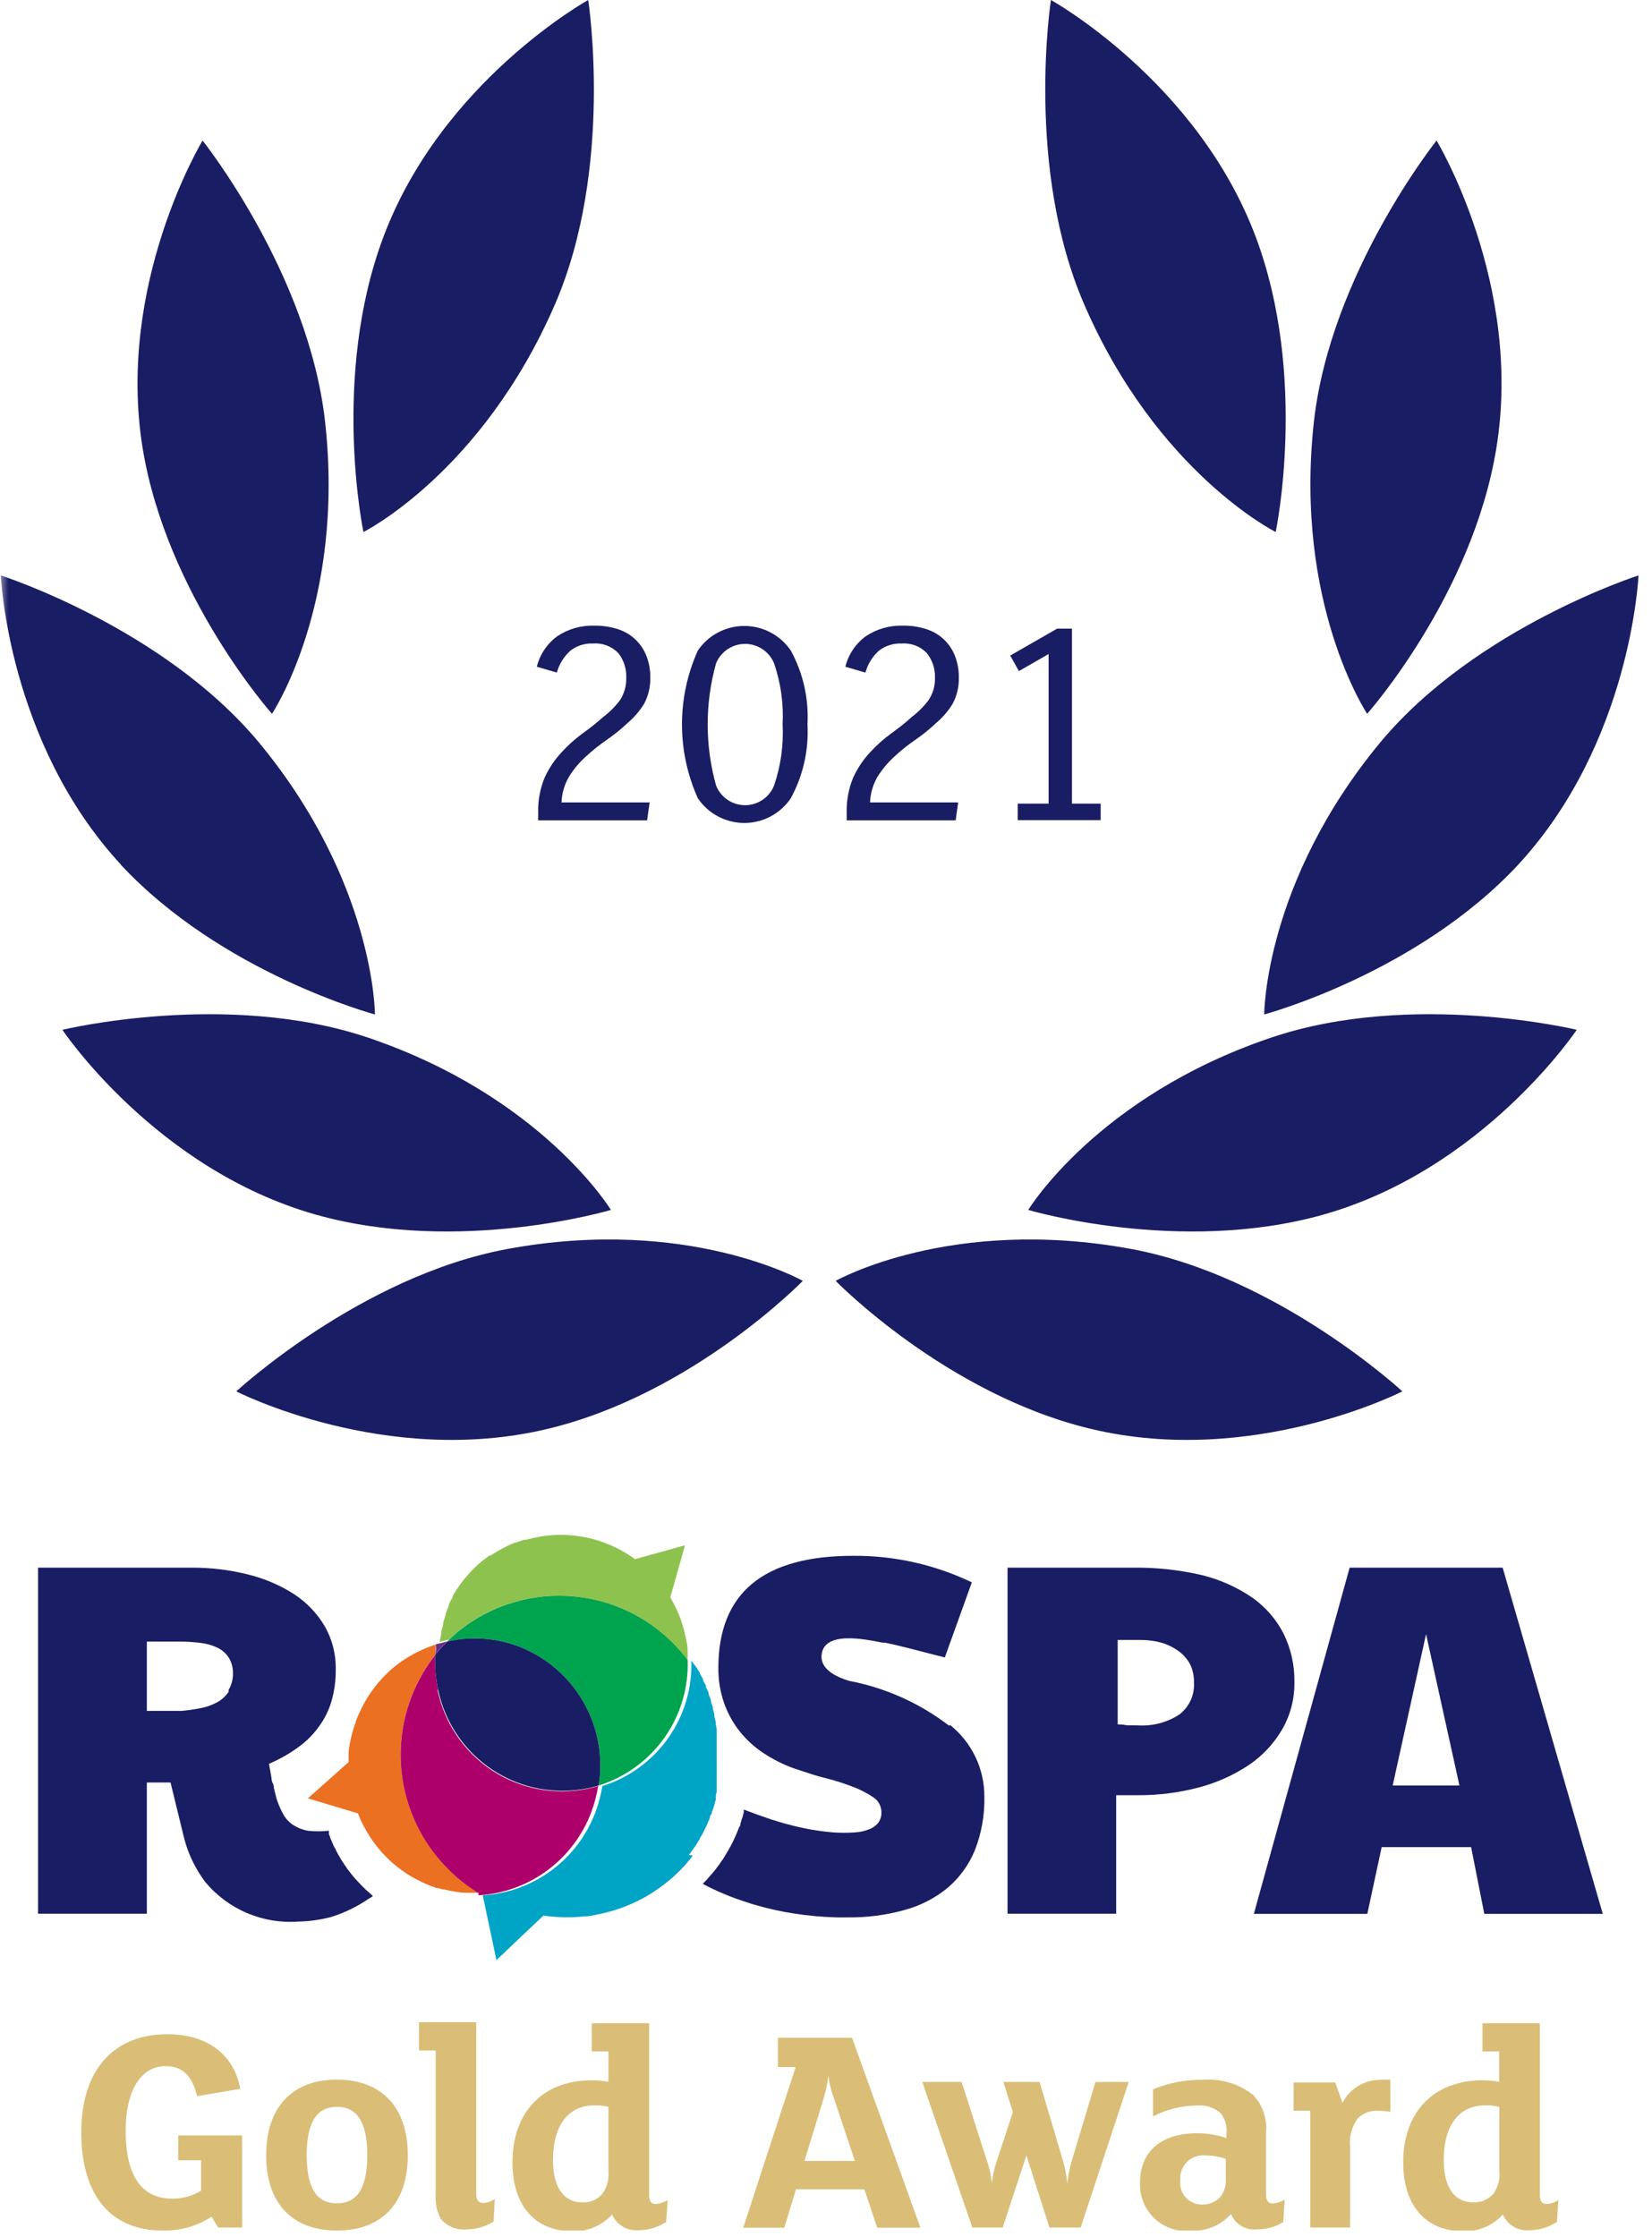 <?xml version="1.0" encoding="UTF-8"?> <svg xmlns="http://www.w3.org/2000/svg" width="99" height="134" viewBox="0 0 99 134" fill="none"><g clip-path="url(#clip0_29_49)"><path d="M14.51 133.44H13.07L12.68 132.79C11.813 133.356 10.795 133.646 9.76 133.62C6.33 133.62 4.87 131.14 4.87 127.74C4.87 123.93 6.87 121.86 10.03 121.86C12.51 121.86 14.03 123.14 14.4 125.13L11.81 125.57C11.56 124.5 11.04 123.77 9.93 123.77C8.36 123.77 7.53 125.39 7.53 127.61C7.53 130.22 8.4 131.71 10.32 131.71C10.931 131.719 11.531 131.553 12.05 131.23V129.41H10.68V127.92H14.51V133.44Z" fill="#DABE77"></path><path d="M20.19 126.21C19.08 126.21 18.38 126.99 18.38 129.11C18.38 131.23 19.08 131.99 20.19 131.99C21.3 131.99 22.01 131.23 22.01 129.11C22.01 126.99 21.31 126.21 20.19 126.21ZM20.19 133.62C17.46 133.62 15.95 131.93 15.95 129.11C15.95 126.29 17.46 124.58 20.19 124.58C22.92 124.58 24.44 126.29 24.44 129.11C24.44 131.93 22.93 133.62 20.19 133.62Z" fill="#DABE77"></path><path d="M29.54 133.1C29.066 133.394 28.518 133.55 27.96 133.55C27.675 133.578 27.387 133.538 27.121 133.432C26.855 133.325 26.618 133.157 26.43 132.94C26.188 132.511 26.077 132.021 26.11 131.53V122.83H25.11V121.14H28.54V131.43C28.54 131.8 28.68 131.97 28.97 131.97C29.214 131.953 29.449 131.87 29.65 131.73L29.58 133.1H29.54Z" fill="#DABE77"></path><path d="M36.46 126.21C36.192 126.142 35.916 126.112 35.64 126.12C34.04 126.12 33.14 127.32 33.14 129.41C33.14 130.85 33.66 131.93 34.9 131.93C35.126 131.944 35.352 131.905 35.56 131.816C35.768 131.728 35.953 131.592 36.1 131.42C36.381 131.025 36.509 130.542 36.46 130.06V126.21ZM39.88 133.13C39.396 133.438 38.834 133.602 38.26 133.6C37.931 133.629 37.602 133.554 37.318 133.385C37.034 133.217 36.811 132.963 36.68 132.66C36.382 132.989 36.015 133.249 35.606 133.422C35.196 133.595 34.754 133.676 34.31 133.66C32.08 133.66 30.71 132.15 30.71 129.53C30.71 126.58 32.47 124.62 35.46 124.62C35.795 124.618 36.13 124.648 36.46 124.71V122.89H35.46V121.2H38.9V131.49C38.9 131.86 39.02 132.03 39.31 132.03C39.56 132.011 39.801 131.929 40.01 131.79L39.92 133.14L39.88 133.13Z" fill="#DABE77"></path><path d="M51.23 129.45L49.99 125.74C49.819 125.288 49.702 124.818 49.64 124.34C49.588 124.811 49.491 125.277 49.35 125.73L48.21 129.45H51.23ZM55.16 133.45H52.57L51.8 131.15H47.7L47 133.45H44.54L47.68 123.83H46.62V122.07H51.06L55.16 133.45Z" fill="#DABE77"></path><path d="M67.64 124.72L64.76 133.44H62.89L61.51 129.12L60.09 133.44H58.27L55.27 124.72H57.63L59.1 129.3C59.275 129.784 59.389 130.288 59.44 130.8C59.493 130.284 59.611 129.777 59.79 129.29L60.7 126.52L60.13 124.72H62.3L63.65 129.27C63.815 129.776 63.919 130.3 63.96 130.83C64.012 130.3 64.119 129.777 64.28 129.27L65.65 124.72H67.64Z" fill="#DABE77"></path><path d="M73.5 129.34C73.102 129.198 72.683 129.124 72.26 129.12C72.058 129.097 71.853 129.12 71.661 129.185C71.468 129.251 71.292 129.358 71.146 129.5C71 129.641 70.887 129.813 70.815 130.003C70.743 130.193 70.714 130.397 70.73 130.6C70.706 130.79 70.724 130.982 70.783 131.164C70.843 131.346 70.941 131.513 71.072 131.652C71.203 131.791 71.363 131.9 71.54 131.971C71.718 132.041 71.909 132.072 72.1 132.06C72.476 132.058 72.835 131.907 73.1 131.64C73.356 131.337 73.485 130.946 73.46 130.55V129.34H73.5ZM76.92 133.1C76.442 133.402 75.886 133.558 75.32 133.55C74.997 133.585 74.671 133.515 74.391 133.349C74.112 133.183 73.894 132.931 73.77 132.63C73.476 132.959 73.113 133.22 72.707 133.393C72.3 133.566 71.861 133.646 71.42 133.63C71.019 133.679 70.612 133.639 70.229 133.514C69.845 133.389 69.493 133.182 69.198 132.906C68.902 132.631 68.671 132.295 68.519 131.921C68.368 131.546 68.299 131.143 68.32 130.74C68.32 128.8 69.69 127.79 71.74 127.79C72.339 127.789 72.933 127.887 73.5 128.08V127.84C73.551 127.398 73.429 126.954 73.16 126.6C72.963 126.425 72.731 126.292 72.479 126.211C72.228 126.13 71.963 126.103 71.7 126.13C70.794 126.141 69.904 126.364 69.1 126.78V125.16C70.05 124.767 71.071 124.572 72.1 124.59C73.179 124.505 74.25 124.83 75.1 125.5C75.379 125.796 75.592 126.148 75.725 126.532C75.857 126.917 75.907 127.325 75.87 127.73V131.46C75.87 131.83 76 132 76.29 132C76.54 131.982 76.781 131.899 76.99 131.76L76.9 133.13L76.92 133.1Z" fill="#DABE77"></path><path d="M83.28 126.5C83.049 126.462 82.814 126.445 82.58 126.45C82.351 126.432 82.12 126.466 81.906 126.549C81.691 126.632 81.498 126.763 81.34 126.93C80.999 127.431 80.846 128.037 80.91 128.64V133.44H78.52V126.44H77.52V124.75H80.02L80.45 125.97C80.668 125.545 81.001 125.19 81.412 124.946C81.822 124.702 82.293 124.579 82.77 124.59C82.953 124.573 83.137 124.573 83.32 124.59V126.48L83.28 126.5Z" fill="#DABE77"></path><path d="M89.85 126.21C89.579 126.144 89.299 126.114 89.02 126.12C87.42 126.12 86.52 127.32 86.52 129.41C86.52 130.85 87.04 131.93 88.28 131.93C88.507 131.943 88.735 131.904 88.944 131.815C89.154 131.727 89.341 131.592 89.49 131.42C89.771 131.025 89.899 130.542 89.85 130.06V126.21ZM93.26 133.13C92.776 133.438 92.214 133.602 91.64 133.6C91.311 133.629 90.982 133.554 90.698 133.385C90.415 133.217 90.191 132.963 90.06 132.66C89.762 132.989 89.395 133.249 88.986 133.422C88.576 133.595 88.134 133.676 87.69 133.66C85.46 133.66 84.09 132.15 84.09 129.53C84.09 126.58 85.86 124.62 88.84 124.62C89.175 124.62 89.51 124.65 89.84 124.71V122.89H88.84V121.2H92.28V131.49C92.28 131.86 92.4 132.03 92.69 132.03C92.941 132.013 93.182 131.93 93.39 131.79L93.3 133.14L93.26 133.13Z" fill="#DABE77"></path><path d="M38.93 48.07L38.78 49.14H32.25V48.7C32.23 47.974 32.363 47.251 32.64 46.58C32.892 46.03 33.229 45.524 33.64 45.08C34.02 44.664 34.438 44.286 34.89 43.95C35.343 43.63 35.763 43.297 36.15 42.95C36.528 42.664 36.864 42.328 37.15 41.95C37.409 41.552 37.542 41.084 37.53 40.61C37.554 40.071 37.384 39.543 37.05 39.12C36.856 38.919 36.62 38.764 36.359 38.665C36.098 38.567 35.818 38.527 35.54 38.55C35.05 38.526 34.567 38.678 34.18 38.98C33.792 39.331 33.511 39.786 33.37 40.29L32.17 39.94C32.353 39.204 32.788 38.556 33.4 38.11C34.054 37.676 34.826 37.456 35.61 37.48C36.102 37.472 36.592 37.546 37.06 37.7C37.45 37.828 37.805 38.044 38.1 38.329C38.394 38.615 38.62 38.964 38.76 39.35C38.907 39.753 38.978 40.18 38.97 40.61C38.981 41.149 38.853 41.683 38.6 42.16C38.331 42.598 37.993 42.989 37.6 43.32C37.214 43.685 36.799 44.02 36.36 44.32C35.92 44.623 35.502 44.957 35.11 45.32C34.723 45.668 34.386 46.068 34.11 46.51C33.828 46.983 33.67 47.519 33.65 48.07H38.93Z" fill="#191D63"></path><path d="M46.9 43.39C46.965 42.152 46.792 40.913 46.39 39.74C46.249 39.394 46.008 39.099 45.698 38.891C45.388 38.683 45.023 38.572 44.65 38.572C44.277 38.572 43.912 38.683 43.602 38.891C43.292 39.099 43.051 39.394 42.91 39.74C42.243 42.131 42.243 44.659 42.91 47.05C43.047 47.399 43.287 47.699 43.597 47.911C43.908 48.122 44.274 48.235 44.65 48.235C45.025 48.235 45.392 48.122 45.703 47.911C46.013 47.699 46.252 47.399 46.39 47.05C46.792 45.873 46.965 44.632 46.9 43.39ZM48.39 43.39C48.474 44.931 48.128 46.465 47.39 47.82C47.082 48.276 46.667 48.649 46.182 48.907C45.696 49.165 45.155 49.3 44.605 49.3C44.055 49.3 43.514 49.165 43.028 48.907C42.542 48.649 42.128 48.276 41.82 47.82C41.194 46.429 40.87 44.921 40.87 43.395C40.87 41.869 41.194 40.361 41.82 38.97C42.129 38.516 42.544 38.145 43.03 37.888C43.515 37.632 44.056 37.498 44.605 37.498C45.154 37.498 45.695 37.632 46.18 37.888C46.665 38.145 47.081 38.516 47.39 38.97C48.128 40.321 48.475 41.852 48.39 43.39Z" fill="#191D63"></path><path d="M57.42 48.07L57.27 49.14H50.74V48.7C50.72 47.974 50.853 47.251 51.13 46.58C51.382 46.03 51.719 45.524 52.13 45.08C52.511 44.661 52.933 44.283 53.39 43.95C53.83 43.63 54.25 43.31 54.64 42.95C55.017 42.664 55.354 42.328 55.64 41.95C55.907 41.555 56.043 41.086 56.03 40.61C56.051 40.07 55.877 39.542 55.54 39.12C55.346 38.919 55.11 38.764 54.849 38.665C54.588 38.567 54.308 38.527 54.03 38.55C53.54 38.527 53.058 38.68 52.67 38.98C52.282 39.331 52.001 39.786 51.86 40.29L50.66 39.94C50.843 39.204 51.278 38.556 51.89 38.11C52.544 37.676 53.316 37.456 54.1 37.48C54.592 37.471 55.082 37.545 55.55 37.7C55.94 37.828 56.295 38.044 56.59 38.329C56.884 38.615 57.11 38.964 57.25 39.35C57.397 39.753 57.468 40.18 57.46 40.61C57.471 41.149 57.343 41.683 57.09 42.16C56.821 42.598 56.483 42.989 56.09 43.32C55.704 43.685 55.289 44.02 54.85 44.32C54.41 44.623 53.992 44.957 53.6 45.32C53.216 45.67 52.879 46.071 52.6 46.51C52.318 46.983 52.16 47.519 52.14 48.07H57.42Z" fill="#191D63"></path><path d="M65.96 49.13H60.99V48.14H62.84V39.18L61.06 40.2L60.54 39.27L63.35 37.66H64.24V48.14H65.96V49.13Z" fill="#191D63"></path><path d="M32.8 85.6C41.5 83.53 48.11 76.73 48.11 76.73C48.11 76.73 41.22 72.82 30.41 74.82C21.62 76.44 14.16 83.35 14.16 83.35C14.16 83.35 23.09 87.92 32.8 85.6Z" fill="#191D63"></path><mask id="mask0_29_49" style="mask-type:luminance" maskUnits="userSpaceOnUse" x="0" y="0" width="99" height="134"><path d="M98.23 0H0V133.62H98.23V0Z" fill="white"></path></mask><g mask="url(#mask0_29_49)"><path d="M18.92 72.76C27.52 75.19 36.61 72.48 36.61 72.48C36.61 72.48 32.49 65.7 22.09 62.17C13.62 59.3 3.74 61.69 3.74 61.69C3.74 61.69 9.31 70.04 18.92 72.76Z" fill="#191D63"></path><path d="M7.21 51.77C13.3 58.32 22.47 60.77 22.47 60.77C22.47 60.77 22.47 52.84 15.47 44.42C9.73 37.57 0.05 34.47 0.05 34.47C0.05 34.47 0.46 44.47 7.26 51.81" fill="#191D63"></path></g><path d="M8.55 26.86C10 35.68 16.3 42.76 16.3 42.76C16.3 42.76 20.7 36.16 19.48 25.25C18.48 16.36 12.14 8.42 12.14 8.42C12.14 8.42 6.94 17 8.55 26.86Z" fill="#191D63"></path><path d="M22.97 14.21C19.83 22.59 21.78 31.87 21.78 31.87C21.78 31.87 28.87 28.33 33.25 18.25C36.81 10.05 35.25 0 35.25 0C35.25 0 26.47 4.86 22.97 14.21Z" fill="#191D63"></path><path d="M65.39 85.6C56.7 83.53 50.08 76.73 50.08 76.73C50.08 76.73 56.98 72.82 67.79 74.82C76.58 76.44 84.04 83.35 84.04 83.35C84.04 83.35 75.11 87.92 65.39 85.6Z" fill="#191D63"></path><path d="M79.31 72.76C70.71 75.19 61.62 72.48 61.62 72.48C61.62 72.48 65.73 65.7 76.14 62.17C84.6 59.3 94.49 61.69 94.49 61.69C94.49 61.69 88.92 70.04 79.31 72.76Z" fill="#191D63"></path><path d="M91.01 51.77C84.93 58.32 75.76 60.77 75.76 60.77C75.76 60.77 75.76 52.84 82.76 44.42C88.5 37.57 98.19 34.47 98.19 34.47C98.19 34.47 97.77 44.47 90.97 51.81" fill="#191D63"></path><path d="M89.67 26.86C88.23 35.68 81.93 42.76 81.93 42.76C81.93 42.76 77.53 36.16 78.74 25.25C79.74 16.36 86.09 8.42 86.09 8.42C86.09 8.42 91.29 17 89.67 26.86Z" fill="#191D63"></path><path d="M75.26 14.21C78.4 22.59 76.45 31.87 76.45 31.87C76.45 31.87 69.35 28.33 64.98 18.25C61.42 10.05 62.98 0 62.98 0C62.98 0 71.76 4.86 75.26 14.21Z" fill="#191D63"></path><path d="M68.23 103.36C69.092 103.408 69.947 103.18 70.67 102.71C70.966 102.485 71.202 102.19 71.356 101.851C71.509 101.512 71.576 101.141 71.55 100.77C71.56 100.385 71.474 100.004 71.3 99.66C71.124 99.351 70.881 99.084 70.59 98.88C70.286 98.666 69.948 98.504 69.59 98.4C69.162 98.289 68.722 98.235 68.28 98.24H66.98V103.3C67.12 103.3 67.29 103.3 67.51 103.35L68.23 103.36ZM60.42 93.91H67.9C69.293 93.892 70.683 94.043 72.04 94.36C73.112 94.625 74.128 95.079 75.04 95.7C75.832 96.258 76.477 96.999 76.92 97.86C77.364 98.765 77.587 99.762 77.57 100.77C77.586 101.766 77.33 102.748 76.83 103.61C76.332 104.461 75.648 105.189 74.83 105.74C73.911 106.349 72.897 106.802 71.83 107.08C70.632 107.395 69.398 107.55 68.16 107.54H66.89V114.64H60.38V93.91H60.42Z" fill="#191D63"></path><path d="M56.88 103.38C55.118 102.027 53.063 101.106 50.88 100.69C50.23 100.49 49.25 100.08 49.23 99.27C49.23 97.61 51.93 98.22 52.87 98.4H53.03C53.36 98.47 53.81 98.57 54.36 98.71L56.62 99.29L58.24 94.79C56.019 93.725 53.584 93.181 51.12 93.2C45.74 93.2 43.05 95.437 43.05 99.91C43.041 100.646 43.163 101.377 43.41 102.07C43.641 102.706 43.979 103.298 44.41 103.82C44.85 104.345 45.374 104.795 45.96 105.15C46.566 105.529 47.218 105.828 47.9 106.04C48.41 106.21 48.9 106.38 49.52 106.53C50.063 106.667 50.598 106.838 51.12 107.04C51.55 107.201 51.96 107.412 52.34 107.67C52.485 107.765 52.605 107.894 52.688 108.045C52.772 108.197 52.817 108.367 52.82 108.54C52.836 108.785 52.761 109.026 52.61 109.22C52.458 109.395 52.261 109.527 52.04 109.6C51.777 109.698 51.501 109.755 51.22 109.77C50.797 109.8 50.373 109.8 49.95 109.77C49.096 109.702 48.249 109.557 47.42 109.34C47.02 109.24 46.61 109.12 46.21 108.99L45.4 108.71L44.57 108.4C44.575 108.456 44.575 108.513 44.57 108.57L44.51 108.81C44.491 108.878 44.468 108.945 44.44 109.01C44.423 109.088 44.399 109.165 44.37 109.24C44.37 109.31 44.37 109.38 44.3 109.44L44.21 109.67C44.179 109.735 44.153 109.802 44.13 109.87L44.03 110.09L43.94 110.29L43.83 110.5C43.8 110.57 43.763 110.637 43.72 110.7C43.69 110.77 43.653 110.837 43.61 110.9L43.49 111.1L43.37 111.3C43.327 111.369 43.28 111.436 43.23 111.5L43.11 111.68L42.96 111.88L42.83 112.05C42.77 112.12 42.72 112.19 42.66 112.25L42.52 112.41L42.34 112.62L42.2 112.76L42.11 112.85C42.96 113.302 43.851 113.673 44.77 113.96L44.95 114.02L45.18 114.09C45.97 114.325 46.775 114.506 47.59 114.63C48.434 114.761 49.286 114.838 50.14 114.86H50.75C51.915 114.878 53.077 114.73 54.2 114.42C55.148 114.166 56.031 113.712 56.79 113.09C57.505 112.481 58.064 111.709 58.42 110.84C58.822 109.815 59.015 108.721 58.99 107.62C58.992 106.796 58.808 105.982 58.451 105.239C58.094 104.496 57.575 103.844 56.93 103.33L56.88 103.38Z" fill="#191D63"></path><path d="M13.71 101.33C13.532 101.603 13.288 101.827 13 101.98C12.688 102.15 12.35 102.268 12 102.33C11.627 102.405 11.249 102.458 10.87 102.49H9.87H8.8V98.34H10.8C11.215 98.34 11.629 98.366 12.04 98.42C12.387 98.461 12.725 98.559 13.04 98.71C13.312 98.843 13.544 99.046 13.71 99.3C13.883 99.586 13.97 99.916 13.96 100.25C13.967 100.602 13.873 100.949 13.69 101.25L13.71 101.33ZM22.26 113.5L22.12 113.37L21.93 113.21L21.79 113.07C21.73 113.01 21.67 112.96 21.62 112.9L21.48 112.75L21.32 112.58L21.19 112.43L21.05 112.26L20.92 112.09L20.79 111.92L20.67 111.74C20.633 111.692 20.6 111.642 20.57 111.59L20.45 111.41L20.35 111.23C20.308 111.17 20.271 111.107 20.24 111.04L20.14 110.86C20.14 110.8 20.08 110.73 20.04 110.66C20 110.59 19.99 110.55 19.96 110.49L19.87 110.28L19.79 110.1C19.79 110.03 19.74 109.96 19.71 109.88V109.8V109.73C19.714 109.71 19.714 109.69 19.71 109.67C19.288 109.715 18.862 109.715 18.44 109.67C18.127 109.613 17.828 109.493 17.56 109.32C17.32 109.158 17.121 108.943 16.98 108.69C16.811 108.388 16.674 108.07 16.57 107.74L16.41 107.1C16.41 107.03 16.41 106.93 16.34 106.81C16.27 106.69 16.28 106.55 16.25 106.38L16.12 105.66C16.712 105.408 17.275 105.092 17.8 104.72C18.284 104.384 18.709 103.973 19.06 103.5C19.413 103.038 19.681 102.516 19.85 101.96C20.038 101.327 20.128 100.67 20.12 100.01C20.14 99.095 19.908 98.192 19.45 97.4C18.991 96.631 18.361 95.978 17.61 95.49C16.767 94.952 15.841 94.557 14.87 94.32C13.765 94.042 12.63 93.904 11.49 93.91H2.28V114.64H8.8V106.78H10.22L11.04 110.14C11.288 111.08 11.716 111.963 12.3 112.74C12.977 113.553 13.838 114.193 14.812 114.605C15.787 115.017 16.845 115.19 17.9 115.11C18.576 115.096 19.248 114.998 19.9 114.82C20.682 114.568 21.423 114.204 22.1 113.74C22.187 113.692 22.27 113.639 22.35 113.58L22.26 113.51V113.5Z" fill="#191D63"></path><path d="M87.46 106.96L85.46 97.89L83.46 106.96H87.46ZM80.89 93.91H90.05L96.05 114.65H88.95L88.16 110.65H82.8L81.94 114.65H75.14L80.88 93.91H80.89Z" fill="#191D63"></path><path d="M26.8 98.33C26.99 98.14 27.19 97.95 27.4 97.77C29.373 96.155 31.905 95.389 34.442 95.64C36.979 95.891 39.313 97.139 40.93 99.11C41.029 99.216 41.119 99.33 41.2 99.45C41.215 99.214 41.215 98.976 41.2 98.74C41.2 98.51 41.13 98.27 41.08 98.04C40.993 97.621 40.873 97.21 40.72 96.81C40.563 96.424 40.379 96.05 40.17 95.69L41.05 92.57L38.05 93.4C37.528 93.014 36.956 92.701 36.35 92.469C36.112 92.371 35.868 92.288 35.62 92.219C35.367 92.149 35.11 92.092 34.85 92.05C33.922 91.89 32.971 91.91 32.05 92.11L31.52 92.24H31.41C31.24 92.286 31.073 92.343 30.91 92.41H30.85L30.42 92.6L30.32 92.65L29.87 92.89L29.79 92.94L29.4 93.18H29.33L28.93 93.48L28.85 93.55C28.723 93.648 28.603 93.756 28.49 93.87C28.36 93.99 28.25 94.11 28.13 94.24L28.06 94.32C27.94 94.446 27.83 94.576 27.73 94.71C27.63 94.84 27.53 94.97 27.44 95.11L27.38 95.2C27.29 95.34 27.2 95.48 27.12 95.63V95.69C27.04 95.82 26.97 95.96 26.9 96.1C26.905 96.126 26.905 96.154 26.9 96.18C26.83 96.34 26.77 96.49 26.71 96.65C26.706 96.68 26.706 96.71 26.71 96.74L26.56 97.19V97.24C26.56 97.41 26.47 97.58 26.44 97.75C26.434 97.783 26.434 97.817 26.44 97.85C26.44 98.02 26.37 98.19 26.34 98.36L27.01 98.19L26.8 98.33Z" fill="#8EC24F"></path><path d="M28.68 113.4C27.773 112.845 26.962 112.146 26.28 111.33C24.847 109.628 24.046 107.483 24.011 105.259C23.976 103.034 24.711 100.866 26.09 99.12C26.09 98.92 26.09 98.71 26.14 98.5L25.75 98.64C25.092 98.89 24.469 99.226 23.9 99.64L23.62 99.86L23.56 99.91L23.3 100.13L23.25 100.19L22.98 100.45C22.79 100.66 22.6 100.87 22.43 101.1L22.37 101.18L22.19 101.43L22.11 101.55L21.96 101.79L21.89 101.92L21.75 102.16C21.75 102.21 21.7 102.25 21.68 102.3L21.56 102.56L21.5 102.69C21.44 102.82 21.39 102.95 21.33 103.09C21.33 103.17 21.28 103.26 21.25 103.35C21.073 103.866 20.953 104.399 20.89 104.94C20.89 105.15 20.89 105.36 20.89 105.56L18.45 107.73L21.45 108.63C21.55 108.87 21.65 109.11 21.77 109.34C21.89 109.57 22.02 109.8 22.16 110.02L22.38 110.34C23 111.199 23.794 111.918 24.71 112.45L25.07 112.64C25.317 112.768 25.57 112.881 25.83 112.98L26.18 113.11H26.27L26.56 113.19H26.64L26.95 113.26L27.28 113.32L27.64 113.37C28.02 113.395 28.4 113.395 28.78 113.37V113.24L28.68 113.4Z" fill="#EB7021"></path><path d="M26.8 98.33L26.13 98.5C26.13 98.71 26.13 98.92 26.08 99.12C26.304 98.843 26.544 98.579 26.8 98.33Z" fill="#6A2C89"></path><path d="M41.28 111.12C41.335 111.058 41.386 110.991 41.43 110.92L41.56 110.74L41.7 110.54L41.82 110.35L41.94 110.15C41.94 110.08 42.01 110.01 42.05 109.95L42.16 109.74L42.26 109.53L42.36 109.33L42.45 109.11L42.54 108.91C42.54 108.84 42.54 108.76 42.62 108.69C42.7 108.62 42.62 108.55 42.69 108.49C42.721 108.411 42.748 108.331 42.77 108.25L42.83 108.05C42.83 107.97 42.88 107.89 42.9 107.81C42.895 107.747 42.895 107.683 42.9 107.62C42.9 107.53 42.9 107.45 42.95 107.37C42.955 107.304 42.955 107.237 42.95 107.17C42.95 107.09 42.95 107 42.95 106.92V106.73V106.46C42.95 106.4 42.95 106.34 42.95 106.28C42.955 106.19 42.955 106.1 42.95 106.01C42.955 105.95 42.955 105.89 42.95 105.83C42.955 105.737 42.955 105.643 42.95 105.55V105.09C42.955 105.037 42.955 104.983 42.95 104.93C42.95 104.83 42.95 104.73 42.95 104.64C42.95 104.55 42.95 104.53 42.95 104.48C42.95 104.43 42.95 104.28 42.95 104.18C42.955 104.13 42.955 104.08 42.95 104.03C42.95 103.93 42.95 103.83 42.95 103.73V103.58L42.89 103.27V103.14L42.81 102.82C42.81 102.82 42.81 102.74 42.81 102.7L42.72 102.38C42.716 102.34 42.716 102.3 42.72 102.26L42.6 101.94C42.604 101.903 42.604 101.867 42.6 101.83C42.563 101.721 42.519 101.614 42.47 101.51C42.468 101.476 42.468 101.443 42.47 101.41C42.42 101.3 42.37 101.19 42.31 101.08V100.99L42.13 100.66C42.135 100.637 42.135 100.613 42.13 100.59C42.07 100.47 42 100.36 41.93 100.24V100.19L41.7 99.84L41.43 99.48C41.486 101.143 40.995 102.778 40.032 104.134C39.069 105.491 37.688 106.494 36.1 106.99C36.011 107.518 35.874 108.037 35.69 108.54C35.168 109.938 34.252 111.155 33.051 112.042C31.852 112.93 30.42 113.45 28.93 113.54L29.31 115.34L29.75 117.42L31.16 116.08L32.57 114.75C33.381 114.872 34.205 114.888 35.02 114.8C35.34 114.8 35.67 114.71 36.02 114.64C36.834 114.467 37.621 114.184 38.36 113.8C38.661 113.649 38.952 113.479 39.23 113.29C39.52 113.098 39.801 112.891 40.07 112.67L40.42 112.37L40.54 112.25L40.76 112.04L40.9 111.89L41.09 111.69L41.22 111.53L41.39 111.33L41.52 111.15L41.28 111.12Z" fill="#00A4C5"></path><path d="M27.41 97.77C27.2 97.95 27 98.14 26.81 98.33C28.225 98.013 29.701 98.114 31.06 98.62C32.699 99.246 34.072 100.416 34.95 101.935C35.828 103.453 36.156 105.228 35.88 106.96C37.468 106.464 38.849 105.461 39.812 104.104C40.775 102.747 41.266 101.113 41.21 99.45C41.129 99.33 41.038 99.216 40.94 99.11C39.323 97.139 36.989 95.891 34.452 95.64C31.916 95.389 29.383 96.155 27.41 97.77Z" fill="#00A34E"></path><path d="M26.25 101.21C26.103 100.527 26.049 99.827 26.09 99.13C24.711 100.876 23.976 103.044 24.011 105.269C24.046 107.493 24.847 109.638 26.28 111.34C26.962 112.156 27.773 112.855 28.68 113.41V113.54C30.17 113.45 31.602 112.93 32.802 112.042C34.002 111.155 34.918 109.938 35.44 108.54C35.624 108.037 35.762 107.518 35.85 106.99C35.643 107.054 35.432 107.107 35.22 107.15C34.24 107.353 33.23 107.361 32.247 107.173C31.264 106.986 30.328 106.607 29.492 106.057C28.656 105.507 27.937 104.797 27.375 103.969C26.814 103.141 26.421 102.21 26.22 101.23L26.25 101.21Z" fill="#AE006A"></path><path d="M31.06 98.62C29.701 98.114 28.225 98.013 26.81 98.33C26.554 98.579 26.314 98.843 26.09 99.12C26.049 99.818 26.103 100.517 26.25 101.2C26.451 102.18 26.844 103.111 27.406 103.939C27.967 104.767 28.686 105.477 29.522 106.027C30.358 106.576 31.294 106.956 32.277 107.144C33.26 107.331 34.27 107.323 35.25 107.12C35.463 107.078 35.673 107.024 35.88 106.96C36.156 105.228 35.828 103.453 34.95 101.935C34.072 100.416 32.699 99.246 31.06 98.62Z" fill="#191D63"></path></g><defs><clipPath id="clip0_29_49"><rect width="98.23" height="133.62" fill="white"></rect></clipPath></defs></svg> 